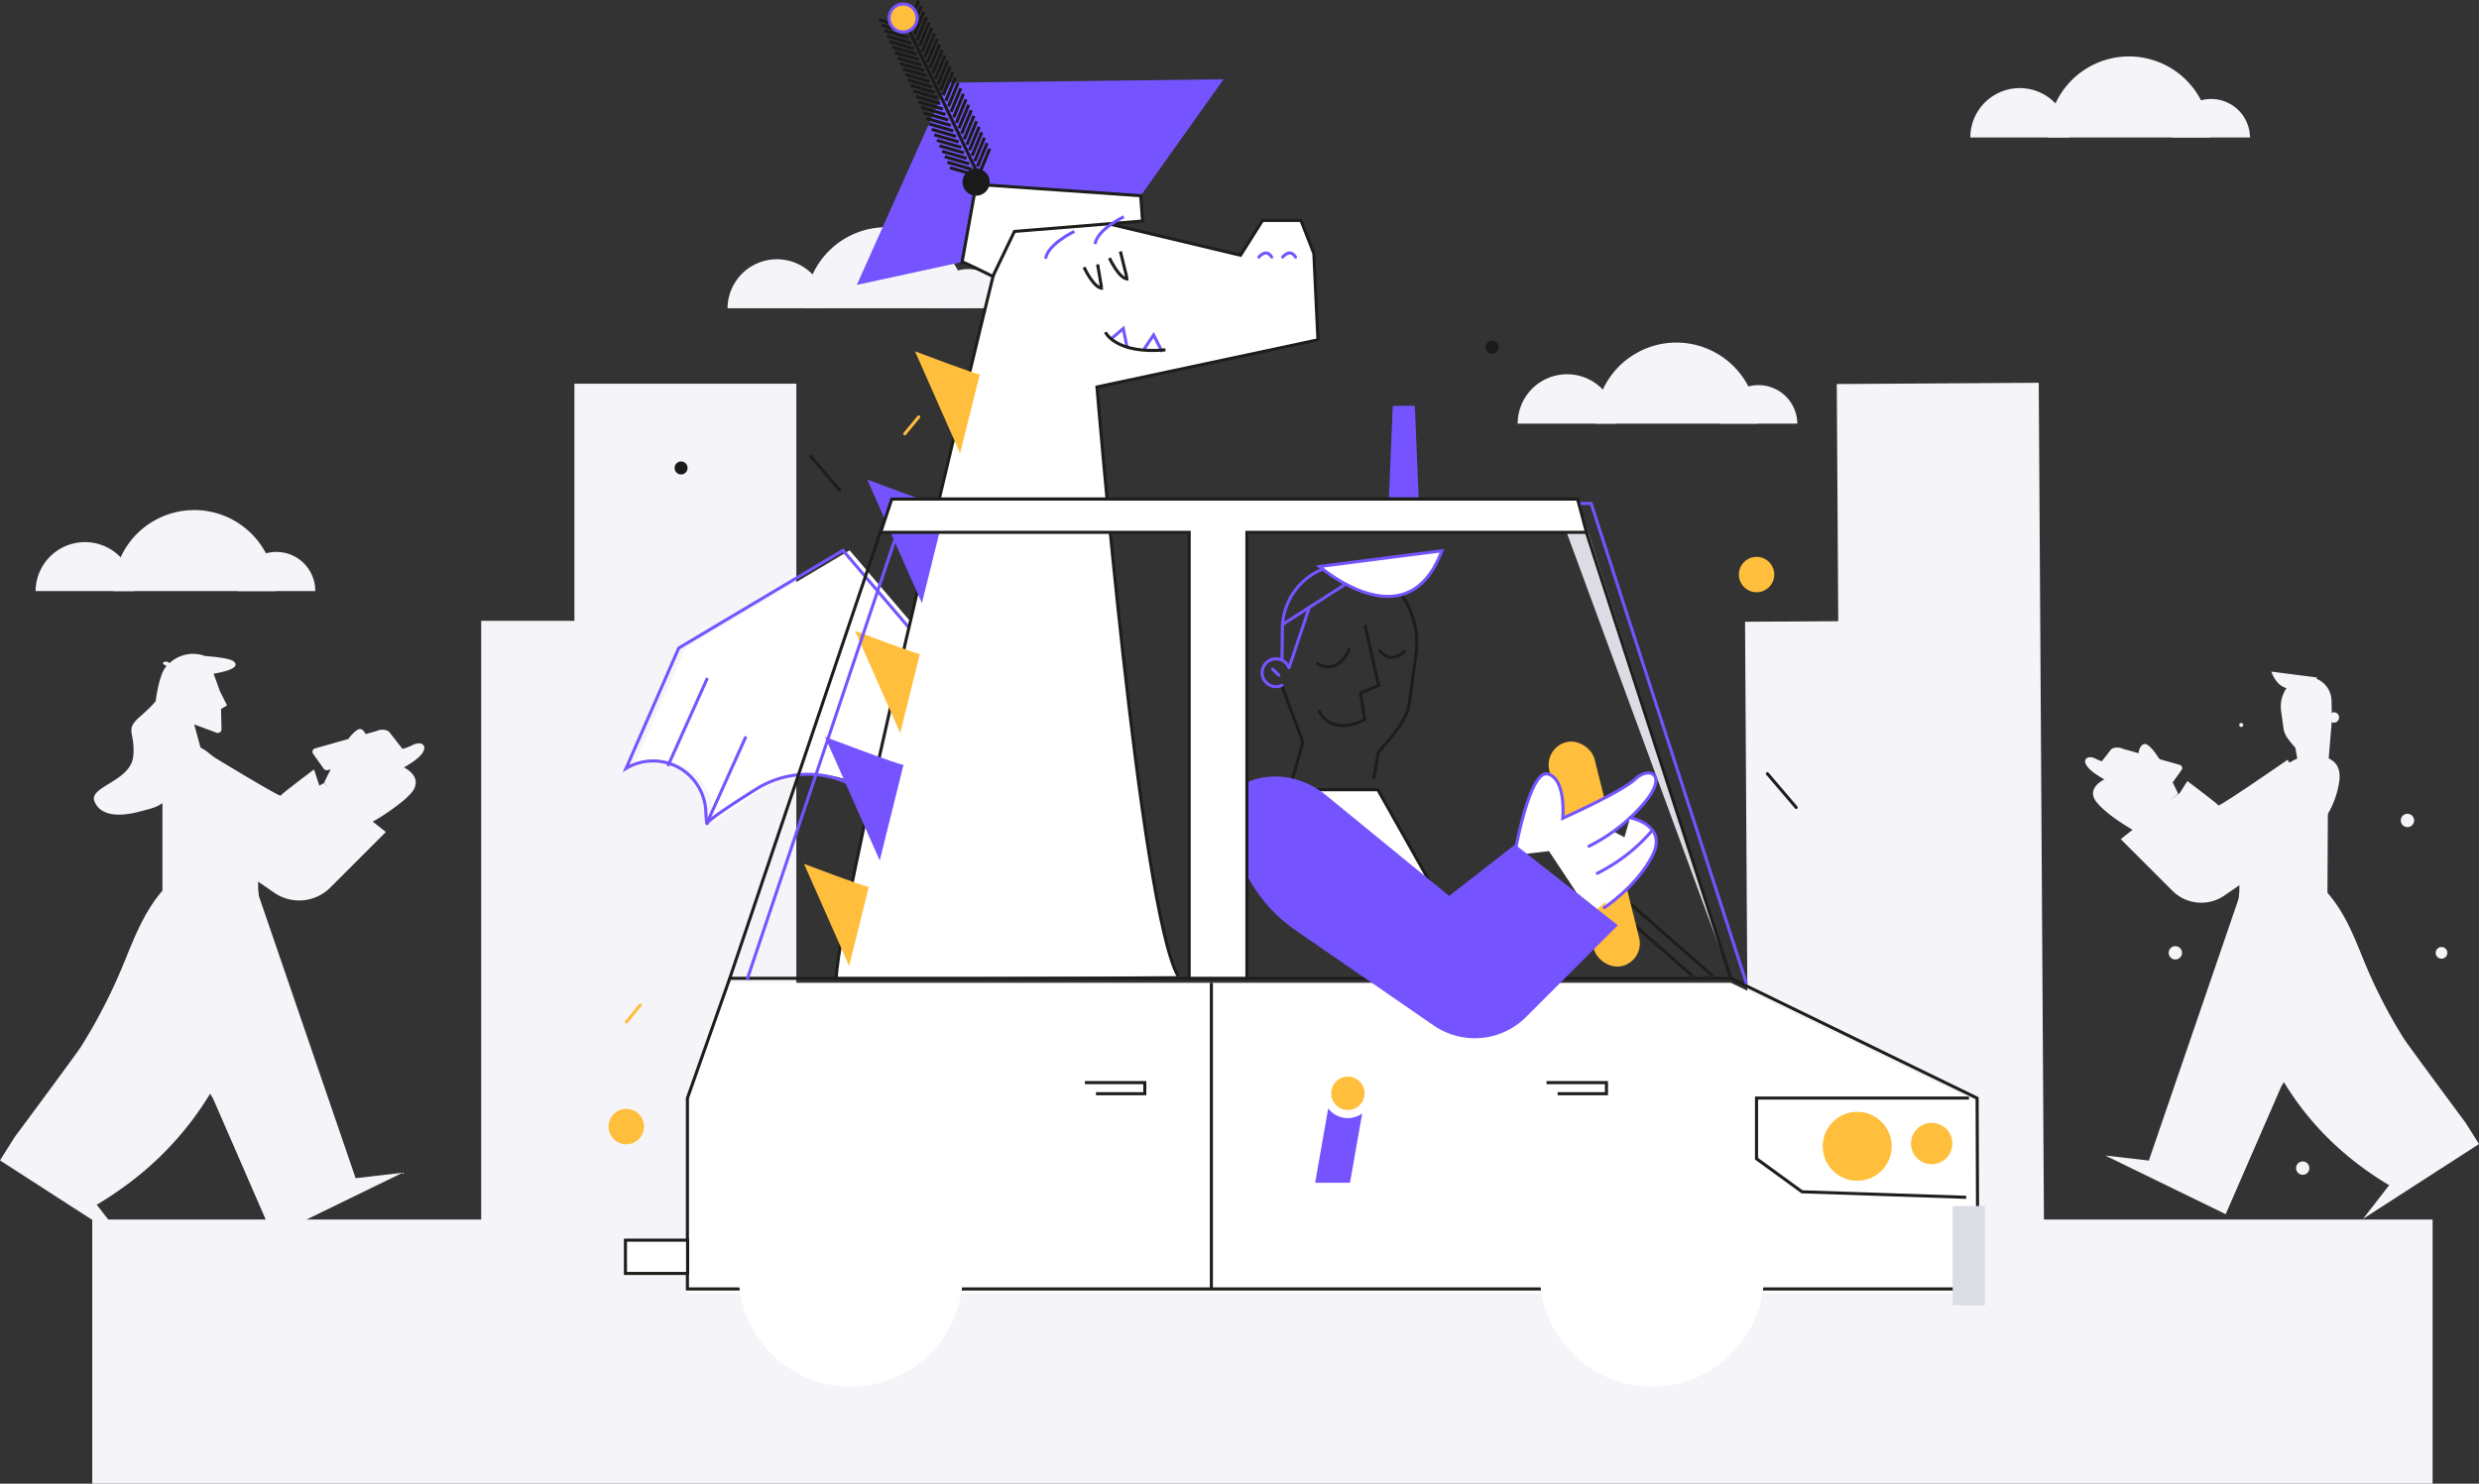 <svg xmlns="http://www.w3.org/2000/svg" width="806.085" height="482.573" viewBox="0 0 806.085 482.573"><rect x="0" y="0" width="806.085" height="482.573" fill="#333333" stroke="none"/><defs><style>.a{fill:#f5f5f9;}.b,.d,.n{fill:#fff;}.c,.h,.i,.j,.l,.m,.p,.q{fill:none;}.c,.h,.n,.o{stroke:#7554ff;}.c,.m,.n,.o,.p,.q{stroke-linecap:round;}.c,.d,.h,.i,.j,.l,.m,.n,.o,.p{stroke-miterlimit:10;}.d,.j,.m,.q{stroke:#1d1d1b;}.e{fill:#7554ff;}.f{fill:#ffbe3b;}.g{fill:#1a1a1a;}.i{stroke:#1a1a1a;}.k{fill:#dcdce5;}.l{stroke:#fff;}.o{fill:#fffdfd;}.p{stroke:#ffbe3b;}.q{stroke-linejoin:round;}.r{fill:#1d1d1b;}</style></defs><g transform="translate(116 -165.152)"><rect class="a" width="761" height="85.915" transform="translate(-86 561.81)"/><rect class="a" width="65.674" height="197.872" transform="translate(451.426 367.384) rotate(-0.355)"/><rect class="a" width="65.674" height="285.069" transform="translate(481.259 290.061) rotate(-0.355)"/><rect class="a" width="65.674" height="197.872" transform="translate(40.463 367.085)"/><rect class="a" width="72.169" height="285.069" transform="translate(70.775 289.949)"/><path class="b" d="M464.173,608l80.108,38.971.237,62.061h-419.6V646.971L138.688,608" transform="translate(-17.395 -123.194)"/><g transform="translate(120.572 239.057)"><path class="a" d="M143,297.808a16.058,16.058,0,0,1,32.115,0" transform="translate(-143 -271.454)"/><path class="a" d="M234,299.13a12.63,12.63,0,1,1,25.259,0" transform="translate(-168.326 -272.775)"/><path class="a" d="M178,293.837a26.342,26.342,0,0,1,52.684-.025v.025" transform="translate(-152.741 -267.483)"/></g><g transform="translate(-104.428 331.057)"><path class="a" d="M143,297.808a16.058,16.058,0,0,1,32.115,0" transform="translate(-143 -271.454)"/><path class="a" d="M234,299.13a12.63,12.63,0,1,1,25.259,0" transform="translate(-168.326 -272.775)"/><path class="a" d="M178,293.837a26.342,26.342,0,0,1,52.684-.025v.025" transform="translate(-152.741 -267.483)"/></g><g transform="translate(377.495 276.585)"><path class="a" d="M499,349.808a16.058,16.058,0,0,1,32.116,0" transform="translate(-499 -323.454)"/><path class="a" d="M590,351.13a12.63,12.63,0,0,1,25.259,0" transform="translate(-524.326 -324.776)"/><path class="a" d="M534,345.837a26.342,26.342,0,0,1,52.684-.025v.025" transform="translate(-508.741 -319.483)"/></g><g transform="translate(524.684 183.511)"><path class="a" d="M499,349.808a16.058,16.058,0,0,1,32.116,0" transform="translate(-499 -323.454)"/><path class="a" d="M590,351.13a12.63,12.63,0,0,1,25.259,0" transform="translate(-524.326 -324.776)"/><path class="a" d="M534,345.837a26.342,26.342,0,0,1,52.684-.025v.025" transform="translate(-508.741 -319.483)"/></g><path class="b" d="M206.887,442.96l-11.965-1.589L170.81,413.114l-53.394,31.779-17.144,39.168h0a17.125,17.125,0,0,1,25.93,13.766c.15,2.879.32,4.578.508,4.029.36-1.052,7.846-6.01,15.687-10.973a31.729,31.729,0,0,1,35.294.885h0L193.3,457.079l9.371-1.8Z" transform="translate(-10.537 -68.956)"/><path class="c" d="M203.872,442.96l-11.965-1.589-24.112-28.257L114.4,444.893,97.257,484.062h0a17.125,17.125,0,0,1,25.93,13.766c.15,2.879.32,4.578.509,4.029.359-1.052,7.845-6.01,15.686-10.973a31.729,31.729,0,0,1,35.294.885h0l15.612-34.689,9.371-1.8Z" transform="translate(-9.698 -68.956)"/><line class="c" y1="27.899" x2="12.548" transform="translate(113.834 405.081)"/><line class="c" y1="27.899" x2="12.548" transform="translate(101.323 386.042)"/><line class="d" x2="22.269" y2="19.486" transform="translate(412.136 463.156)"/><line class="d" x2="28.868" y2="25.259" transform="translate(412.136 457.382)"/><path class="d" d="M303.141,510.217c-12.417-21.96-26.381-191.631-26.381-191.631l71.848-15.327-1.334-28.106L343.1,264.429H330.591l-7.149,11.32L276.759,264.62H247.381S192.639,486.032,192,510.939" transform="translate(-36.065 -27.576)"/><path class="d" d="M248,610" transform="translate(-51.65 -123.75)"/><path class="e" d="M251.39,234.966l-9.352-33.05L331.86,200.8l-26.943,37.88Z" transform="translate(-49.991 -9.867)"/><path class="e" d="M235.484,260.664l-34.248,7.464,29.447-65.781,9.352,33.05Z" transform="translate(-38.636 -10.298)"/><path class="f" d="M248.512,330.894c-.958.159-21.075-7.5-21.075-7.5l14.689,33.21Z" transform="translate(-45.928 -43.985)"/><path class="f" d="M221.512,456.894c-.958.159-21.075-7.5-21.075-7.5l14.689,33.21Z" transform="translate(-38.413 -79.052)"/><path class="f" d="M198.512,561.894c-.958.159-21.075-7.5-21.075-7.5L192.126,587.6Z" transform="translate(-32.012 -108.274)"/><circle class="g" cx="2.117" cy="2.117" r="2.117" transform="translate(367.071 275.962)"/><circle class="g" cx="2.117" cy="2.117" r="2.117" transform="translate(103.348 315.24)"/><path class="h" d="M295.66,269.381s-8.639,4.071-9.357,8.861" transform="translate(-62.31 -28.954)"/><path class="d" d="M248.691,273.409c.359-.119,9.985,4.682,9.985,4.682l7.019-14.62,41.672-3.383-.6-8.233-53.527-3.712Z" transform="translate(-51.843 -23.043)"/><circle class="g" cx="4.431" cy="4.431" r="4.431" transform="translate(196.968 219.95)"/><g transform="translate(169.816 165.343)"><line class="i" x1="24.971" y1="52.08" transform="translate(6.583 3.037)"/><line class="i" y1="7.625" x2="3.161" transform="translate(9.756)"/><line class="i" y1="7.625" x2="3.161" transform="translate(10.611 1.784)"/><line class="i" y1="7.625" x2="3.161" transform="translate(11.467 3.568)"/><line class="i" y1="7.625" x2="3.161" transform="translate(12.322 5.352)"/><line class="i" y1="7.625" x2="3.161" transform="translate(13.178 7.136)"/><line class="i" y1="7.625" x2="3.161" transform="translate(14.033 8.92)"/><line class="i" y1="7.625" x2="3.161" transform="translate(14.888 10.704)"/><line class="i" y1="7.625" x2="3.161" transform="translate(15.744 12.488)"/><line class="i" y1="7.625" x2="3.161" transform="translate(16.599 14.272)"/><line class="i" y1="7.625" x2="3.161" transform="translate(17.455 16.056)"/><line class="i" y1="7.625" x2="3.161" transform="translate(18.31 17.84)"/><line class="i" y1="7.625" x2="3.161" transform="translate(19.165 19.624)"/><line class="i" y1="7.625" x2="3.161" transform="translate(20.021 21.408)"/><line class="i" y1="7.625" x2="3.161" transform="translate(20.876 23.192)"/><line class="i" y1="7.625" x2="3.161" transform="translate(21.731 24.976)"/><line class="i" y1="7.625" x2="3.161" transform="translate(22.587 26.76)"/><line class="i" y1="7.625" x2="3.161" transform="translate(23.442 28.543)"/><line class="i" y1="7.625" x2="3.161" transform="translate(24.298 30.327)"/><line class="i" y1="7.625" x2="3.161" transform="translate(25.153 32.111)"/><line class="i" y1="7.625" x2="3.161" transform="translate(26.008 33.895)"/><line class="i" y1="7.625" x2="3.161" transform="translate(26.864 35.679)"/><line class="i" y1="7.625" x2="3.161" transform="translate(27.719 37.463)"/><line class="i" y1="7.625" x2="3.161" transform="translate(28.575 39.247)"/><line class="i" y1="7.625" x2="3.161" transform="translate(29.43 41.031)"/><line class="i" y1="7.625" x2="3.161" transform="translate(30.285 42.815)"/><line class="i" y1="7.625" x2="3.161" transform="translate(31.141 44.599)"/><line class="i" y1="7.625" x2="3.161" transform="translate(31.996 46.383)"/><line class="i" y1="7.625" x2="3.161" transform="translate(32.852 48.167)"/><line class="i" x1="7.924" y1="2.309" transform="translate(0 6.194)"/><line class="i" x1="7.924" y1="2.309" transform="translate(0.855 7.978)"/><line class="i" x1="7.924" y1="2.309" transform="translate(1.711 9.762)"/><line class="i" x1="7.924" y1="2.309" transform="translate(2.566 11.546)"/><line class="i" x1="7.924" y1="2.309" transform="translate(3.422 13.33)"/><line class="i" x1="7.924" y1="2.309" transform="translate(4.277 15.114)"/><line class="i" x1="7.924" y1="2.309" transform="translate(5.132 16.897)"/><line class="i" x1="7.924" y1="2.309" transform="translate(5.988 18.681)"/><line class="i" x1="7.924" y1="2.309" transform="translate(6.843 20.465)"/><line class="i" x1="7.924" y1="2.309" transform="translate(7.698 22.249)"/><line class="i" x1="7.924" y1="2.309" transform="translate(8.554 24.033)"/><line class="i" x1="7.924" y1="2.309" transform="translate(9.409 25.817)"/><line class="i" x1="7.924" y1="2.309" transform="translate(10.265 27.601)"/><line class="i" x1="7.924" y1="2.309" transform="translate(11.12 29.385)"/><line class="i" x1="7.924" y1="2.309" transform="translate(11.975 31.169)"/><line class="i" x1="7.924" y1="2.309" transform="translate(12.831 32.953)"/><line class="i" x1="7.924" y1="2.309" transform="translate(13.686 34.737)"/><line class="i" x1="7.924" y1="2.309" transform="translate(14.542 36.521)"/><line class="i" x1="7.924" y1="2.309" transform="translate(15.397 38.305)"/><line class="i" x1="7.924" y1="2.309" transform="translate(16.252 40.089)"/><line class="i" x1="7.924" y1="2.309" transform="translate(17.108 41.873)"/><line class="i" x1="7.924" y1="2.309" transform="translate(17.963 43.657)"/><line class="i" x1="7.924" y1="2.309" transform="translate(18.819 45.441)"/><line class="i" x1="7.924" y1="2.309" transform="translate(19.674 47.225)"/><line class="i" x1="7.924" y1="2.309" transform="translate(20.529 49.009)"/><line class="i" x1="7.924" y1="2.309" transform="translate(21.385 50.793)"/><line class="i" x1="7.924" y1="2.309" transform="translate(22.24 52.577)"/><line class="i" x1="7.924" y1="2.309" transform="translate(23.095 54.361)"/><circle class="f" cx="4.431" cy="4.431" r="4.431" transform="translate(3.343 1.09)"/><circle class="h" cx="4.568" cy="4.568" r="4.568" transform="translate(3.277 1.102)"/></g><path class="c" d="M382.384,280.429s2.383-2.979,4.171,0" transform="translate(-89.05 -31.661)"/><path class="c" d="M393.116,280.429s2.384-2.979,4.171,0" transform="translate(-92.037 -31.661)"/><line class="j" x2="1.252" y2="7.315" transform="translate(240.904 251.152)"/><path class="j" d="M303.628,285.53s3.2,7.066,6.14,6.829" transform="translate(-67.132 -33.449)"/><line class="j" x2="2.11" y2="8.529" transform="translate(248.316 246.939)"/><path class="j" d="M315.086,281.374s3.205,7.065,6.14,6.828" transform="translate(-70.321 -32.292)"/><path class="h" d="M317.95,262.776s-8.639,4.072-9.358,8.862" transform="translate(-68.513 -27.116)"/><path class="h" d="M315.515,316.711l4.17-3.575,1.225,6.053" transform="translate(-70.44 -41.131)"/><path class="h" d="M330.717,320.609l3.055-4.565,2.808,5.5" transform="translate(-74.671 -41.941)"/><path class="j" d="M313.253,314.8s3.313,7.237,19.506,5.743" transform="translate(-69.811 -41.595)"/><path class="k" d="M377,391.363,484.532,390l49.8,155.886-56.292-153Z" transform="translate(-87.552 -62.523)"/><path class="d" d="M405,521h22.373l20.818,36.935" transform="translate(-95.344 -98.981)"/><rect class="f" width="15.156" height="75.056" rx="7.578" transform="translate(385.959 408.369) rotate(-14.005)"/><path class="b" d="M528.6,536,512,543.939l9.827,14.815L528.505,564l12.363-10.68-1.443-11.547Z" transform="translate(-125.123 -103.156)"/><line class="l" x2="2.179" y2="8.957" transform="translate(355.343 460.843)"/><path class="e" d="M441,377.808h9.657L449.414,348h-7.17Z" transform="translate(-105.363 -50.834)"/><path class="j" d="M464.173,606l80.108,38.971.237,62.061h-419.6V644.971L138.688,606" transform="translate(-17.395 -122.637)"/><path class="j" d="M164,557" transform="translate(-28.273 -109)"/><path class="j" d="M144,545.886H469.484L419.048,390H196.6Z" transform="translate(-22.707 -62.523)"/><path class="c" d="M476.763,547.886,426.326,392H203.88L152,546.443" transform="translate(-24.933 -63.08)"/><circle class="f" cx="6.727" cy="6.727" r="6.727" transform="translate(505.39 530.371)"/><circle class="f" cx="11.212" cy="11.212" r="11.212" transform="translate(476.687 526.783)"/><path class="j" d="M675.68,659.95H606.614v19.733l14.8,10.764,53.37,1.794" transform="translate(-151.455 -137.652)"/><rect class="k" width="10.485" height="32.291" transform="translate(518.947 557.424)"/><g transform="translate(311.638 515.344)"><path class="e" d="M418.368,667.778a8.058,8.058,0,0,1-6.374-3.157l-4.247,24.2h11.337l3.957-22.536a8,8,0,0,1-3.455,1.4A8.274,8.274,0,0,1,418.368,667.778Z" transform="translate(-407.747 -654.296)"/><path class="f" d="M425.767,654.929a5.412,5.412,0,0,0-6.15-4.555l-.018,0a5.369,5.369,0,0,0-4.579,5.655,4.75,4.75,0,0,0,.027.515,5.421,5.421,0,0,0,10.773-.515A5.578,5.578,0,0,0,425.767,654.929Z" transform="translate(-409.768 -650.314)"/></g><circle class="b" cx="36.446" cy="36.446" r="36.446" transform="translate(124.18 543.264)"/><circle class="b" cx="36.446" cy="36.446" r="36.446" transform="translate(384.712 543.264)"/><path class="c" d="M393.072,440.607l10.374-6.644,13.53-8.666" transform="translate(-92.025 -72.347)"/><path class="c" d="M410.615,419.854A20.894,20.894,0,0,0,392.948,440.5l-.136,9.775" transform="translate(-91.952 -70.832)"/><path class="c" d="M421.944,419.512" transform="translate(-100.06 -70.736)"/><path class="m" d="M440.362,428.306l.113.118a27.5,27.5,0,0,1,7.423,22.886l-2.144,15.53c-.864,6.256-6.155,11.474-10.155,16.362h0l-1.359,8.154" transform="translate(-103.482 -73.184)"/><path class="m" d="M424.546,447.309l4.379,19.186-5.9,2.622,1.38,8.559s-10.225,5.8-14.774-2.623" transform="translate(-96.634 -78.473)"/><path class="m" d="M419.014,457.829s-3.015,8.557-10.331,4.555" transform="translate(-96.369 -81.4)"/><path class="m" d="M444.92,458.486s-4.586,4.626-8.1-.22" transform="translate(-104.199 -81.522)"/><path class="m" d="M392.812,474.24l6.8,18.347-4.077,14.27" transform="translate(-91.952 -85.968)"/><line class="c" y1="19.646" x2="6.601" transform="translate(303.16 362.68)"/><path class="n" d="M449.515,413.319l-39.755,5.1a49.924,49.924,0,0,0,11.65,7.267C430.622,429.681,442.978,430.786,449.515,413.319Z" transform="translate(-96.669 -69.013)"/><path class="c" d="M392.476,464.608a4.523,4.523,0,0,0-6.012-2.182h0a4.523,4.523,0,0,0-2.182,6.013h0a4.523,4.523,0,0,0,6.013,2.182h0" transform="translate(-89.459 -82.561)"/><line class="c" x2="2.069" y2="2.013" transform="translate(297.796 382.763)"/><path class="n" d="M497.556,540.212s4.836-28.046,10.856-26.433,4.85,14.388,4.85,14.388,19.084-8.523,23.635-12.782,10.864-1.472,2.646,8.074a56.875,56.875,0,0,1-17.761,13.807" transform="translate(-121.103 -96.879)"/><path class="o" d="M546.411,533.612s12.332,2.211,7.343,12.2-15.7,17.037-15.7,17.037" transform="translate(-132.373 -102.491)"/><path class="e" d="M400.53,521.174l39.977,32.708,21.466-16.7,33.393,26.237L465.52,593.268a23.575,23.575,0,0,1-30.048,2.741L392.8,566.6l-2.818-1.973c-11.4-7.978-18.61-20.71-20.832-34.339-.62-3.8-.193-8.062,2.413-10.9,3.86-4.206,11.692-4.965,16.974-3.922A27.336,27.336,0,0,1,400.53,521.174Z" transform="translate(-85.298 -97.325)"/><path class="n" d="M552.631,539.523a56.862,56.862,0,0,1-17.761,13.808" transform="translate(-131.488 -104.136)"/><path class="e" d="M212.444,506.252c-1.161.193-25.529-9.09-25.529-9.09l17.793,40.227Z" transform="translate(-34.65 -92.347)"/><path class="e" d="M231.444,390.252c-1.161.193-25.529-9.09-25.529-9.09l17.793,40.227Z" transform="translate(-39.938 -60.063)"/><path class="d" d="M441.5,400.826,438.612,390h-223L212,400.826H312.316v145.06H331.08V400.826Z" transform="translate(-41.632 -62.523)"/><line class="d" y2="99.589" transform="translate(277.901 484.806)"/><path class="d" d="M515.608,656.609h15.877V653H512" transform="translate(-125.123 -135.717)"/><path class="d" d="M307.609,656.609h15.877V653H304" transform="translate(-67.236 -135.717)"/><rect class="d" width="20.207" height="10.825" transform="translate(87.374 568.523)"/><circle class="f" cx="5.758" cy="5.758" r="5.758" transform="translate(449.417 346.273)"/><circle class="f" cx="5.758" cy="5.758" r="5.758" transform="translate(81.887 525.829)"/><line class="p" y1="5.499" x2="4.521" transform="translate(178.206 300.757)"/><line class="p" y1="5.499" x2="4.521" transform="translate(87.684 492.052)"/><line class="q" x1="9.362" y1="10.973" transform="translate(147.65 313.605)"/><line class="q" x1="9.362" y1="10.973" transform="translate(458.7 416.808)"/><g transform="translate(414.085 150.277)"><path class="a" d="M162.035,330.481l4.52-5.783c.664-.807,2.549-.962,3.889-.32l18.547,5.242a1.062,1.062,0,0,1,.576,1.64l-3.22,4.509a1.063,1.063,0,0,1-1.118.414Z" transform="translate(-10.273 -65.959)"/><path class="a" d="M259,354.992l11.989,9.536L293.876,346s-22.615,15.8-22.888,15.8S259,354.992,259,354.992Z" transform="translate(-80.818 -81.979)"/><path class="a" d="M292.023,338.6s-22.218,15.367-22.49,14.822-10.081-7.9-10.081-7.9l-3.951,6.131,15.258,14.441,16.076-10.626,7.629-13.079Z" transform="translate(-78.271 -76.595)"/><path class="a" d="M329.811,504.65s-5.791,43.607,13.729,60.814c0,0,2.191-2.925,1.541-4.862C343.514,555.924,337.28,544.642,329.811,504.65Z" transform="translate(-131.751 -197.401)"/><circle class="a" cx="0.651" cy="0.651" r="0.651" transform="translate(198.04 250.03)"/><circle class="a" cx="1.899" cy="1.899" r="1.899" transform="translate(261.913 322.894)"/><circle class="a" cx="2.174" cy="2.174" r="2.174" transform="translate(175.091 322.615)"/><circle class="a" cx="2.174" cy="2.174" r="2.174" transform="translate(216.507 392.64)"/><circle class="a" cx="2.174" cy="2.174" r="2.174" transform="translate(250.566 279.564)"/><line class="r" y1="2.076" x2="1.707" transform="translate(243.537 314.694)"/><line class="r" x1="3.535" y1="4.143" transform="translate(157.616 336.711)"/><line class="r" y1="3.265" x2="4.77" transform="translate(248.069 252.305)"/><path class="a" d="M215.862,498.4l-29.756,86.81-14.192-1.64,39.178,19.078,19.419-44.629" transform="translate(-17.46 -192.853)"/><path class="a" d="M404.616,571.973l-.035-.056s-18.737-25.24-20.069-27.367a165.11,165.11,0,0,1-12.581-24.389c-3.426-8.267-6.251-16.141-12.263-23.013H331.036s-6.607,55.729,40.778,89.937q2.711,1.956,5.66,3.815,1.1.693,2.237,1.371l.266-.2-8.661,11.164L409,578.929l-3.723-5.912" transform="translate(-132.998 -191.943)"/><path class="a" d="M158.906,374.111a32.006,32.006,0,0,0,11.583,5.11" transform="translate(-7.996 -102.43)"/><path class="a" d="M154.2,331.21s-6.43,2.892-2.341,7.662,12.423,9.231,12.423,9.231l13.9-12.261s-8.263-17.751-11.329-16.048-.681,8.517-.681,8.517-11.583-2.044-14.649-3.748-6.132.681-.341,4.77a32.006,32.006,0,0,0,11.583,5.11" transform="translate(0 -62.829)"/><path class="a" d="M360.882,336l-.272,50.68L332,383.138v-7.9" transform="translate(-133.927 -74.703)"/><path class="a" d="M243.841,336.833l-22.5,18.407-12.081-9.4-18.792,14.765,16.8,16.8a13.267,13.267,0,0,0,16.91,1.543L248.19,362.4l1.586-1.11A29.221,29.221,0,0,0,261.5,341.964c.349-2.14.108-4.537-1.358-6.135-2.172-2.367-6.58-2.794-9.552-2.207A15.392,15.392,0,0,0,243.841,336.833Z" transform="translate(-30.962 -72.802)"/><line class="r" x1="1.226" y2="5.041" transform="translate(189.081 282.413)"/><path class="a" d="M376.316,521.5,374,523.816l10.218,6.4,2.725-2.452Z" transform="translate(-164.484 -209.66)"/><line class="r" x2="5.722" y2="3.815" transform="translate(212.922 317.562)"/><line class="r" x2="22.888" y2="10.354" transform="translate(170.826 392.628)"/><line class="r" y1="13.896" x2="21.798" transform="translate(249.57 384.726)"/><path class="a" d="M391.268,246.717a1.707,1.707,0,0,0-1.919.346l.38.064.081-.561-.079-3.69c0-.173-.01-.344-.022-.515h0a7.891,7.891,0,0,0-4.979-6.768c.146-.114.29-.23.432-.348l-15.009-1.927c1.24,3.313,3.034,4.855,4.954,5.38h0v0a10.409,10.409,0,0,0-1.772,7.385l.81,5.863c.326,2.362,2.324,4.332,3.834,6.177h0l1.124,6.438,9.651-2.333,1.026-12.315-.072.194.02-.259-.073-.537.188.506a1.708,1.708,0,0,0,1.424-3.1Z" transform="translate(-161.686)"/></g><g transform="translate(-116 377.824)"><path class="a" d="M166.868,491.656l4.01-6.367.708-1.125.038-.06s20.181-27.185,21.615-29.476a177.8,177.8,0,0,0,13.55-26.268c3.631-8.762,6.637-17.113,12.9-24.429V375.81c-.058-.1-.115-.208-.172-.313-1.488,1.306-3.869,1.83-7.588,2.8-6.75,1.761-12.619,1.174-14.38-3.522s11.739-6.456,12.619-14.38-2.935-8.51,2.054-12.912,5.282-5.282,5.282-5.282,1.029-8.445,3.307-11.066c.088-.1.178-.194.266-.291-.7-.3-1.756-.851-.932-1.263a1.581,1.581,0,0,1,1.837.354,11.2,11.2,0,0,1,11.591-2.312s7.586.477,9.169,1.664c3.522,2.641-6.415,4.062-6.415,4.062h0l2.013,5.624,2.348,4.7-1.942,1.186.145,6.56a1.2,1.2,0,0,1-1.541,1.174l-7.324-2.743,2.029,7.53a17.038,17.038,0,0,1,2.793,1.853l1.031.844.991.691c7.748,4.689,21.055,12.662,21.262,12.247.293-.587,10.858-8.51,10.858-8.51l1.718,5.278,1.159-.672.222-.173.032.025.1-.057-.084.067,1.625,1.277-1.54-1.343s.876-1.893,2.18-4.434l-1.052.259a1.144,1.144,0,0,1-1.2-.446l-3.468-4.857a1.145,1.145,0,0,1,.62-1.766l10.874-3.074a11.321,11.321,0,0,1,2.486-2.669c.684-.517,1.294-.708,1.781-.438a2.947,2.947,0,0,1,1.3,1.535l3.539-1c1.443-.692,3.473-.525,4.188.344l4.279,5.474a17.71,17.71,0,0,0,3.209-1.216c2.066-1.148,4.132-.572,3.862,1.1-.086,1.008-1.06,2.451-3.509,4.18a33.656,33.656,0,0,1-3.108,1.945c.716.356,4.138,2.223,3.83,5.218a5.361,5.361,0,0,1-1.456,3.111,22,22,0,0,1-3.515,3.238,67.9,67.9,0,0,1-8.986,6.082l4.265,3.351-18.09,18.09a14.289,14.289,0,0,1-18.213,1.662l-5.23-3.6v2.548l-.087.043h.124s.083.7.167,1.993l31.491,91.872,15.285-1.766-42.2,20.548-19.557-44.946a12.03,12.03,0,0,1-.831-1.325,103.472,103.472,0,0,1-28.279,30.491q-2.919,2.107-6.1,4.109-1.186.747-2.41,1.476l-.287-.216,9.328,12.024Z" transform="translate(-166.868 -326.91)"/></g></g></svg>